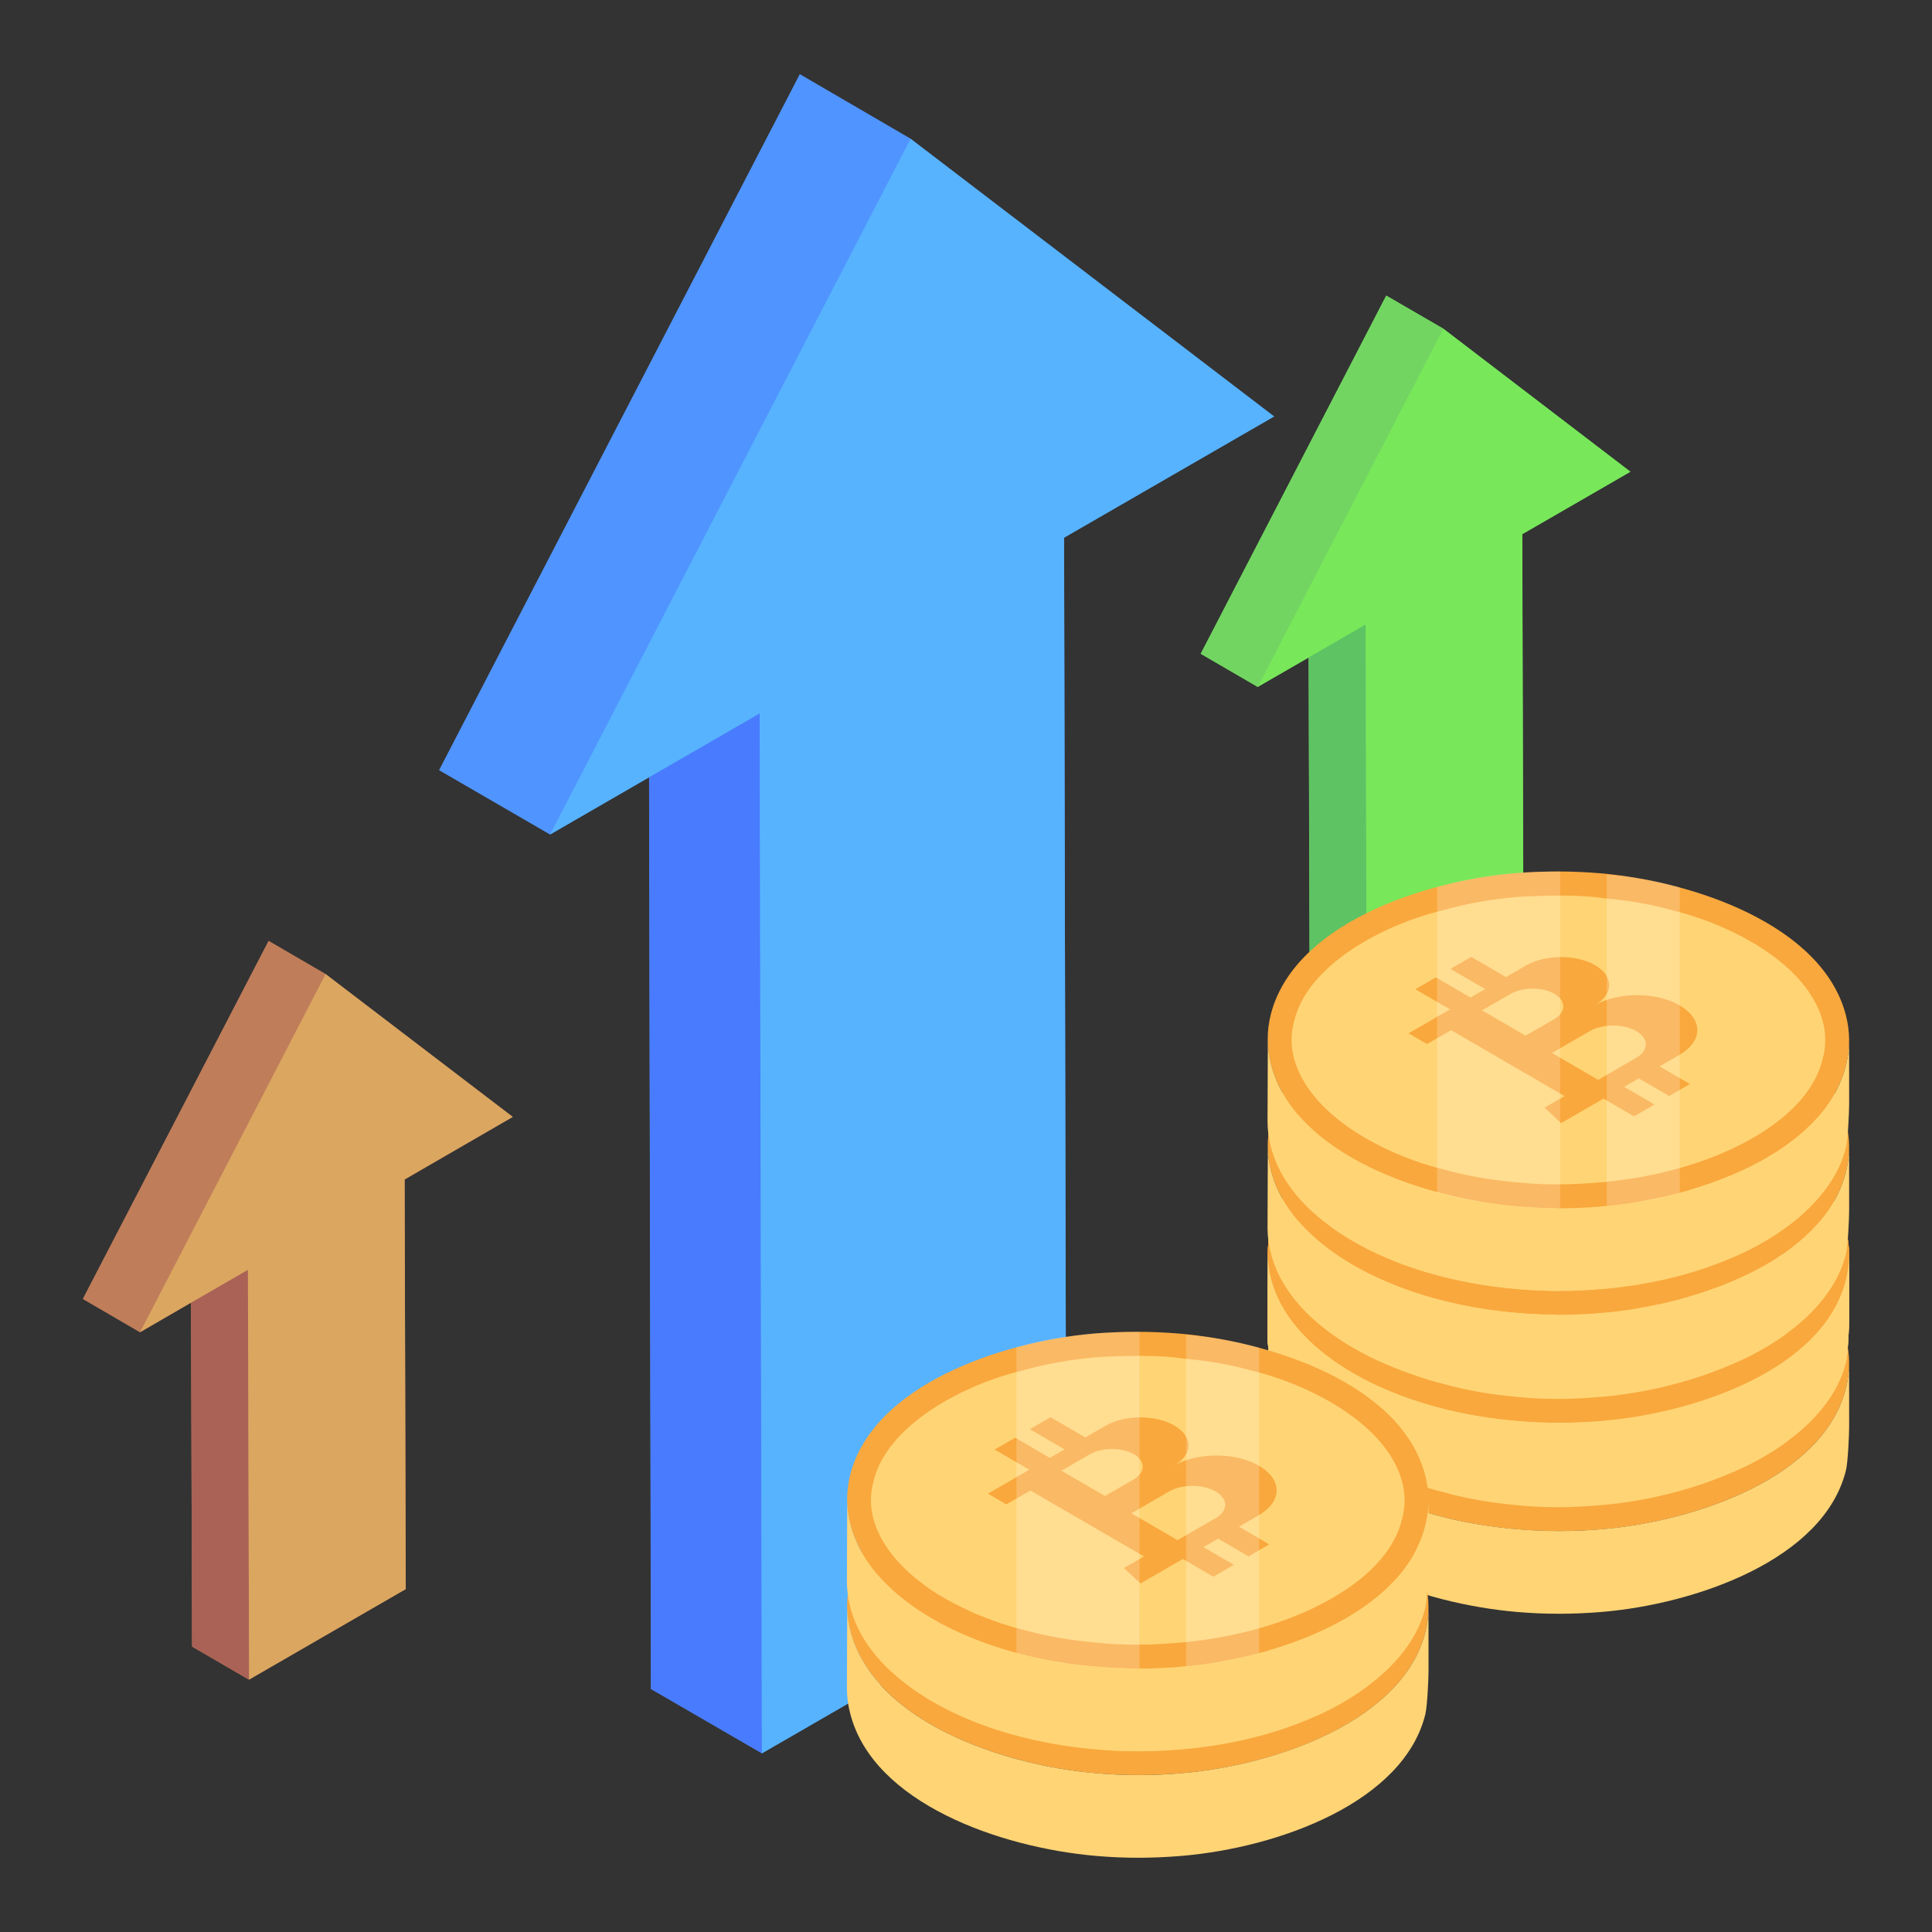<?xml version="1.0" encoding="UTF-8"?>
<svg xmlns="http://www.w3.org/2000/svg" id="Layer_1" height="512" viewBox="0 0 52 52" width="512">
  <rect x="0" y="0" width="52" height="52" fill="#333333" stroke="none"/>
  <g id="Cryptocurrency_Rise">
    <g>
      <g>
        <g>
          <g>
            <g>
              <g>
                <g>
                  <g>
                    <g>
                      <path d="m28.64 14.469.06 27.99-8.19 4.73-2.99-1.73-.05-24.54-2.66 1.54-2.99-1.73 9.71-18.73 2.98 1.74 9.78 7.47z" fill="#5094ff"></path>
                    </g>
                  </g>
                </g>
              </g>
            </g>
          </g>
          <g>
            <g>
              <g>
                <g>
                  <g>
                    <g>
                      <path d="m20.507 47.192-2.983-1.733-.06-27.988 2.983 1.733z" fill="#497bfe"></path>
                    </g>
                  </g>
                </g>
                <g>
                  <g>
                    <g>
                      <path d="m14.806 22.46-2.983-1.733 9.703-18.725 2.983 1.733z" fill="#5094ff"></path>
                    </g>
                  </g>
                </g>
                <g>
                  <g>
                    <g>
                      <path d="m24.509 3.735 9.784 7.474-5.654 3.264.06 27.988-8.193 4.73-.06-27.988-5.64 3.256z" fill="#57b3fe"></path>
                    </g>
                  </g>
                </g>
              </g>
            </g>
          </g>
          <g>
            <g>
              <g>
                <g>
                  <g>
                    <g>
                      <g>
                        <path d="m40.97 14.379.03 11.02-4.21 2.44-1.54-.89-.03-9.25-1.37.79-1.53-.89 4.99-9.64 1.54.89 5.03 3.85z" fill="#72d561"></path>
                      </g>
                    </g>
                  </g>
                </g>
              </g>
            </g>
            <g>
              <g>
                <g>
                  <g>
                    <g>
                      <g>
                        <path d="m36.786 27.838-1.535-.892-.031-11.028 1.535.892z" fill="#5ec363"></path>
                      </g>
                    </g>
                  </g>
                  <g>
                    <g>
                      <g>
                        <path d="m33.852 18.486-1.535-.892 4.995-9.639 1.535.892z" fill="#72d561"></path>
                      </g>
                    </g>
                  </g>
                  <g>
                    <g>
                      <g>
                        <path d="m38.847 8.848 5.036 3.847-2.91 1.68.031 11.028-4.217 2.435-.031-11.028-2.903 1.676z" fill="#78e75a"></path>
                      </g>
                    </g>
                  </g>
                </g>
              </g>
            </g>
            <g>
              <g>
                <g>
                  <g>
                    <g>
                      <g>
                        <path d="m10.89 31.749.03 11.02-4.22 2.44-1.53-.89-.03-9.26-1.37.8-1.54-.9 5-9.63 1.53.89 5.04 3.84z" fill="#bf7d5a"></path>
                      </g>
                    </g>
                  </g>
                </g>
              </g>
            </g>
            <g>
              <g>
                <g>
                  <g>
                    <g>
                      <g>
                        <path d="m6.704 45.206-1.535-.892-.031-11.028 1.535.892z" fill="#aa6256"></path>
                      </g>
                    </g>
                  </g>
                  <g>
                    <g>
                      <g>
                        <path d="m3.769 35.855-1.535-.892 4.995-9.639 1.535.892z" fill="#bf7d5a"></path>
                      </g>
                    </g>
                  </g>
                  <g>
                    <g>
                      <g>
                        <path d="m8.764 26.216 5.036 3.847-2.91 1.68.031 11.028-4.217 2.435-.031-11.028-2.903 1.676z" fill="#dba660"></path>
                      </g>
                    </g>
                  </g>
                </g>
              </g>
            </g>
          </g>
        </g>
      </g>
      <g>
        <g>
          <g>
            <g>
              <g>
                <g>
                  <g>
                    <g>
                      <g>
                        <path d="m47.461 33.474c.278.161.531.33.75.507.792.61 1.284 1.311 1.471 2.032.114.442.117.89.007 1.331-.593 2.422-4.057 3.605-6.566 3.816-.762.065-1.538.066-2.299 0-1.246-.106-2.461-.387-3.516-.844-.303-.128-.597-.274-.875-.434-.278-.161-.528-.328-.755-.507-.792-.61-1.279-1.311-1.468-2.034-.117-.44-.117-.89-.01-1.33.179-.722.661-1.421 1.445-2.031.223-.18.474-.349.747-.508.276-.161.568-.306.875-.434 1.053-.458 2.259-.739 3.504-.845.76-.063 1.533-.063 2.296.001 1.249.108 2.458.389 3.514.845.311.13.602.274.88.434z" fill="#f9a83d"></path>
                      </g>
                    </g>
                  </g>
                </g>
                <g>
                  <g>
                    <g>
                      <g>
                        <g>
                          <path d="m49.769 36.7.001 1.698c0 .216-.033.955-.085 1.171-.592 2.42-4.074 3.608-6.568 3.816-.759.064-1.534.068-2.297 0-2.531-.219-5.977-1.374-6.612-3.82-.06-.228-.092-.455-.092-.687l.008-2.186c0 .216.032.436.088.651.188.723.675 1.422 1.466 2.034.228.176.479.344.755.503.28.164.571.308.875.435 1.055.455 2.269.739 3.516.843.763.068 1.538.068 2.301 0 2.488-.208 5.97-1.383 6.564-3.816.052-.212.08-.428.08-.643z" fill="#ffd475"></path>
                        </g>
                      </g>
                    </g>
                  </g>
                  <g>
                    <g>
                      <g>
                        <g>
                          <path d="m41.991 40.567c-.367 0-.734-.012-1.101-.049-.765-.067-1.428-.183-2.034-.354-.495-.121-.934-.29-1.302-.441-.268-.117-.548-.263-.816-.41-.227-.13-.455-.277-.649-.436-.666-.513-1.097-1.098-1.261-1.701-.087-.328-.087-.664.001-.996.139-.599.556-1.176 1.209-1.687.214-.166.441-.321.692-.477.234-.127.5-.26.788-.38.445-.196.882-.344 1.31-.445.627-.181 1.272-.296 2.004-.361.371-.024.771-.037 1.158-.037.326 0 .676.012 1.003.048l.201.028c.633.049 1.252.159 1.838.326.503.123.959.3 1.303.441.279.116.537.246.796.398.248.141.476.289.669.448.669.516 1.099 1.099 1.26 1.698.088.33.088.667-.001.998-.14.594-.572 1.187-1.218 1.685-.209.171-.425.318-.664.455-.249.143-.522.286-.807.405-.39.172-.819.317-1.324.449-.596.159-1.221.27-1.864.332-.459.037-.82.062-1.192.062z" fill="#ffd475"></path>
                        </g>
                      </g>
                    </g>
                  </g>
                  <g>
                    <g>
                      <g>
                        <g>
                          <g>
                            <path d="m42.113 38.191-1.709-.993-1.347-.783-.649.375-.496-.289 1.116-.644-.935-.543.552-.318.935.543.396-.229-.935-.543.558-.322.935.543.545-.315c.513-.296 1.347-.3 1.85-.007.509.296.507.783-.006 1.079.642-.363 1.658-.36 2.283.004.638.371.635.963-.001 1.33l-.539.311.819.476-.558.322-.819-.476-.396.229.819.476-.552.318-.819-.476-1.142.659-.444-.416zm.902-.438 1.025-.592c.344-.199.346-.521.004-.719-.342-.199-.904-.202-1.248-.004l-1.025.592zm-2.361-2.312-.766.442 1.173.682.766-.442c.331-.191.333-.498.01-.686-.322-.187-.853-.187-1.184.004" fill="#f9a83d"></path>
                          </g>
                        </g>
                      </g>
                    </g>
                  </g>
                </g>
              </g>
            </g>
          </g>
          <g>
            <g>
              <g>
                <g>
                  <g>
                    <g>
                      <g>
                        <path d="m47.461 30.56c.278.161.531.33.75.507.792.61 1.284 1.311 1.471 2.032.114.442.117.89.007 1.331-.592 2.417-4.02 3.602-6.566 3.816-.762.065-1.538.066-2.299 0-1.246-.106-2.461-.387-3.516-.844-.303-.128-.597-.274-.875-.434-.278-.161-.528-.328-.755-.507-.792-.61-1.279-1.311-1.468-2.034-.117-.44-.117-.89-.01-1.33.179-.722.661-1.421 1.445-2.031.223-.18.474-.349.747-.508.276-.161.568-.306.875-.434 1.053-.458 2.259-.739 3.504-.845.76-.063 1.533-.063 2.296.001 1.249.108 2.458.389 3.514.845.311.13.602.274.88.434z" fill="#f9a83d"></path>
                      </g>
                    </g>
                  </g>
                </g>
                <g>
                  <g>
                    <g>
                      <g>
                        <g>
                          <path d="m49.769 33.786.001 1.698c0 .216-.033.955-.085 1.171-.176.719-.659 1.418-1.446 2.03-.22.18-.471.348-.747.507-.272.16-.563.308-.875.436-1.051.455-2.253.739-3.5.843-.759.064-1.534.068-2.297 0-1.247-.108-2.461-.388-3.516-.843-.304-.128-.595-.276-.875-.436-.276-.16-.527-.328-.755-.507-.791-.607-1.279-1.311-1.466-2.034-.06-.228-.092-.455-.092-.687l.008-2.186c0 .216.032.436.088.651.188.723.675 1.422 1.466 2.034.228.176.479.344.755.503.28.164.571.308.875.435 1.055.455 2.269.739 3.516.843.763.068 1.538.068 2.301 0 2.495-.209 5.968-1.376 6.564-3.816.052-.212.08-.428.08-.643z" fill="#ffd475"></path>
                        </g>
                      </g>
                    </g>
                  </g>
                  <g>
                    <g>
                      <g>
                        <g>
                          <path d="m41.991 37.653c-.367 0-.734-.012-1.101-.049-.765-.067-1.428-.183-2.034-.354-.495-.121-.934-.29-1.302-.441-.268-.117-.548-.263-.816-.41-.227-.13-.455-.277-.649-.436-.666-.513-1.097-1.098-1.261-1.701-.087-.328-.087-.664.001-.996.139-.599.556-1.176 1.209-1.687.214-.166.441-.321.692-.477.234-.127.5-.26.788-.38.445-.196.882-.344 1.31-.445.627-.181 1.272-.296 2.004-.361.371-.024.771-.037 1.158-.037.326 0 .676.012 1.003.048l.201.028c.633.049 1.252.159 1.838.326.503.123.959.3 1.303.441.279.116.537.246.796.398.248.141.476.289.669.448.669.516 1.099 1.099 1.26 1.698.088.33.088.667-.001.998-.14.594-.572 1.187-1.218 1.685-.209.171-.425.318-.664.455-.249.143-.522.286-.807.405-.39.172-.819.317-1.324.449-.596.159-1.221.27-1.864.332-.459.037-.82.062-1.192.062z" fill="#ffd475"></path>
                        </g>
                      </g>
                    </g>
                  </g>
                  <g>
                    <g>
                      <g>
                        <g>
                          <g>
                            <path d="m42.113 35.277-1.709-.993-1.347-.783-.649.375-.496-.289 1.116-.644-.935-.543.552-.318.935.543.396-.229-.935-.543.558-.322.935.543.545-.315c.513-.296 1.347-.3 1.85-.007.509.296.507.783-.006 1.079.642-.363 1.658-.36 2.283.004.638.371.635.963-.001 1.33l-.539.311.819.476-.558.322-.819-.476-.396.229.819.476-.552.318-.819-.476-1.142.659-.444-.416zm.902-.438 1.025-.592c.344-.199.346-.521.004-.719-.342-.199-.904-.202-1.248-.004l-1.025.592zm-2.361-2.312-.766.442 1.173.682.766-.442c.331-.191.333-.498.01-.686-.322-.187-.853-.187-1.184.004" fill="#f9a83d"></path>
                          </g>
                        </g>
                      </g>
                    </g>
                  </g>
                </g>
              </g>
            </g>
          </g>
          <g>
            <g>
              <g>
                <g>
                  <g>
                    <g>
                      <g>
                        <path d="m47.461 30.56c.278.161.531.33.75.507.792.61 1.284 1.311 1.471 2.032.114.442.117.89.007 1.331-.592 2.417-4.02 3.602-6.566 3.816-.762.065-1.538.066-2.299 0-1.246-.106-2.461-.387-3.516-.844-.303-.128-.597-.274-.875-.434-.278-.161-.528-.328-.755-.507-.792-.61-1.279-1.311-1.468-2.034-.117-.44-.117-.89-.01-1.33.179-.722.661-1.421 1.445-2.031.223-.18.474-.349.747-.508.276-.161.568-.306.875-.434 1.053-.458 2.259-.739 3.504-.845.76-.063 1.533-.063 2.296.001 1.249.108 2.458.389 3.514.845.311.13.602.274.88.434z" fill="#f9a83d"></path>
                      </g>
                    </g>
                  </g>
                </g>
                <g>
                  <g>
                    <g>
                      <g>
                        <g>
                          <path d="m49.769 33.786.001 1.698c0 .216-.033.955-.085 1.171-.176.719-.659 1.418-1.446 2.03-.22.18-.471.348-.747.507-.272.16-.563.308-.875.436-1.051.455-2.253.739-3.5.843-.759.064-1.534.068-2.297 0-1.247-.108-2.461-.388-3.516-.843-.304-.128-.595-.276-.875-.436-.276-.16-.527-.328-.755-.507-.791-.607-1.279-1.311-1.466-2.034-.06-.228-.092-.455-.092-.687l.008-2.186c0 .216.032.436.088.651.188.723.675 1.422 1.466 2.034.228.176.479.344.755.503.28.164.571.308.875.435 1.055.455 2.269.739 3.516.843.763.068 1.538.068 2.301 0 2.495-.209 5.968-1.376 6.564-3.816.052-.212.08-.428.08-.643z" fill="#ffd475"></path>
                        </g>
                      </g>
                    </g>
                  </g>
                  <g>
                    <g>
                      <g>
                        <g>
                          <path d="m41.991 37.653c-.367 0-.734-.012-1.101-.049-.765-.067-1.428-.183-2.034-.354-.495-.121-.934-.29-1.302-.441-.268-.117-.548-.263-.816-.41-.227-.13-.455-.277-.649-.436-.666-.513-1.097-1.098-1.261-1.701-.087-.328-.087-.664.001-.996.139-.599.556-1.176 1.209-1.687.214-.166.441-.321.692-.477.234-.127.5-.26.788-.38.445-.196.882-.344 1.31-.445.627-.181 1.272-.296 2.004-.361.371-.024.771-.037 1.158-.037.326 0 .676.012 1.003.048l.201.028c.633.049 1.252.159 1.838.326.503.123.959.3 1.303.441.279.116.537.246.796.398.248.141.476.289.669.448.669.516 1.099 1.099 1.26 1.698.088.33.088.667-.001.998-.14.594-.572 1.187-1.218 1.685-.209.171-.425.318-.664.455-.249.143-.522.286-.807.405-.39.172-.819.317-1.324.449-.596.159-1.221.27-1.864.332-.459.037-.82.062-1.192.062z" fill="#ffd475"></path>
                        </g>
                      </g>
                    </g>
                  </g>
                  <g>
                    <g>
                      <g>
                        <g>
                          <g>
                            <path d="m42.113 35.277-1.709-.993-1.347-.783-.649.375-.496-.289 1.116-.644-.935-.543.552-.318.935.543.396-.229-.935-.543.558-.322.935.543.545-.315c.513-.296 1.347-.3 1.85-.007.509.296.507.783-.006 1.079.642-.363 1.658-.36 2.283.004.638.371.635.963-.001 1.33l-.539.311.819.476-.558.322-.819-.476-.396.229.819.476-.552.318-.819-.476-1.142.659-.444-.416zm.902-.438 1.025-.592c.344-.199.346-.521.004-.719-.342-.199-.904-.202-1.248-.004l-1.025.592zm-2.361-2.312-.766.442 1.173.682.766-.442c.331-.191.333-.498.01-.686-.322-.187-.853-.187-1.184.004" fill="#f9a83d"></path>
                          </g>
                        </g>
                      </g>
                    </g>
                  </g>
                </g>
              </g>
            </g>
          </g>
          <g>
            <g>
              <g>
                <g>
                  <g>
                    <g>
                      <g>
                        <path d="m47.461 30.56c.278.161.531.33.75.507.792.61 1.284 1.311 1.471 2.032.114.442.117.89.007 1.331-.592 2.417-4.02 3.602-6.566 3.816-.762.065-1.538.066-2.299 0-1.246-.106-2.461-.387-3.516-.844-.303-.128-.597-.274-.875-.434-.278-.161-.528-.328-.755-.507-.792-.61-1.279-1.311-1.468-2.034-.117-.44-.117-.89-.01-1.33.179-.722.661-1.421 1.445-2.031.223-.18.474-.349.747-.508.276-.161.568-.306.875-.434 1.053-.458 2.259-.739 3.504-.845.76-.063 1.533-.063 2.296.001 1.249.108 2.458.389 3.514.845.311.13.602.274.88.434z" fill="#f9a83d"></path>
                      </g>
                    </g>
                  </g>
                </g>
                <g>
                  <g>
                    <g>
                      <g>
                        <g>
                          <path d="m49.769 33.786.001 1.698c0 .216-.033.955-.085 1.171-.176.719-.659 1.418-1.446 2.03-.22.18-.471.348-.747.507-.272.16-.563.308-.875.436-1.051.455-2.253.739-3.5.843-.759.064-1.534.068-2.297 0-1.247-.108-2.461-.388-3.516-.843-.304-.128-.595-.276-.875-.436-.276-.16-.527-.328-.755-.507-.791-.607-1.279-1.311-1.466-2.034-.06-.228-.092-.455-.092-.687l.008-2.186c0 .216.032.436.088.651.188.723.675 1.422 1.466 2.034.228.176.479.344.755.503.28.164.571.308.875.435 1.055.455 2.269.739 3.516.843.763.068 1.538.068 2.301 0 2.495-.209 5.968-1.376 6.564-3.816.052-.212.08-.428.08-.643z" fill="#ffd475"></path>
                        </g>
                      </g>
                    </g>
                  </g>
                  <g>
                    <g>
                      <g>
                        <g>
                          <path d="m41.991 37.653c-.367 0-.734-.012-1.101-.049-.765-.067-1.428-.183-2.034-.354-.495-.121-.934-.29-1.302-.441-.268-.117-.548-.263-.816-.41-.227-.13-.455-.277-.649-.436-.666-.513-1.097-1.098-1.261-1.701-.087-.328-.087-.664.001-.996.139-.599.556-1.176 1.209-1.687.214-.166.441-.321.692-.477.234-.127.5-.26.788-.38.445-.196.882-.344 1.31-.445.627-.181 1.272-.296 2.004-.361.371-.024.771-.037 1.158-.037.326 0 .676.012 1.003.048l.201.028c.633.049 1.252.159 1.838.326.503.123.959.3 1.303.441.279.116.537.246.796.398.248.141.476.289.669.448.669.516 1.099 1.099 1.26 1.698.088.33.088.667-.001.998-.14.594-.572 1.187-1.218 1.685-.209.171-.425.318-.664.455-.249.143-.522.286-.807.405-.39.172-.819.317-1.324.449-.596.159-1.221.27-1.864.332-.459.037-.82.062-1.192.062z" fill="#ffd475"></path>
                        </g>
                      </g>
                    </g>
                  </g>
                  <g>
                    <g>
                      <g>
                        <g>
                          <g>
                            <path d="m42.113 35.277-1.709-.993-1.347-.783-.649.375-.496-.289 1.116-.644-.935-.543.552-.318.935.543.396-.229-.935-.543.558-.322.935.543.545-.315c.513-.296 1.347-.3 1.85-.007.509.296.507.783-.006 1.079.642-.363 1.658-.36 2.283.004.638.371.635.963-.001 1.33l-.539.311.819.476-.558.322-.819-.476-.396.229.819.476-.552.318-.819-.476-1.142.659-.444-.416zm.902-.438 1.025-.592c.344-.199.346-.521.004-.719-.342-.199-.904-.202-1.248-.004l-1.025.592zm-2.361-2.312-.766.442 1.173.682.766-.442c.331-.191.333-.498.01-.686-.322-.187-.853-.187-1.184.004" fill="#f9a83d"></path>
                          </g>
                        </g>
                      </g>
                    </g>
                  </g>
                </g>
              </g>
            </g>
          </g>
          <g>
            <g>
              <g>
                <g>
                  <g>
                    <g>
                      <g>
                        <path d="m49.682 30.191c.114.442.117.89.007 1.331-.593 2.422-4.057 3.605-6.566 3.816-.762.065-1.538.066-2.299 0-1.246-.106-2.461-.387-3.516-.844-.303-.128-.597-.274-.875-.434-.278-.161-.528-.328-.755-.507-.792-.61-1.279-1.311-1.468-2.034-.117-.44-.117-.89-.01-1.33.275-1.109 1.214-1.97 2.193-2.539 1.292-.751 2.888-1.153 4.379-1.28.76-.063 1.533-.063 2.296.001 2.515.216 5.981 1.377 6.615 3.819z" fill="#f9a83d"></path>
                      </g>
                    </g>
                  </g>
                </g>
                <g>
                  <g>
                    <g>
                      <g>
                        <g>
                          <path d="m49.769 30.878.001 1.698c0 .216-.033.955-.085 1.171-.176.719-.659 1.418-1.446 2.03-.22.18-.471.348-.747.507-.272.16-.563.308-.875.436-1.051.455-2.253.739-3.5.843-.759.064-1.534.068-2.297 0-1.247-.108-2.461-.388-3.516-.843-.304-.128-.595-.276-.875-.436-.276-.16-.527-.328-.755-.507-.791-.607-1.279-1.311-1.466-2.034-.06-.228-.092-.455-.092-.687l.008-2.186c0 .216.032.436.088.651.188.723.675 1.422 1.466 2.034.228.176.479.344.755.503.28.164.571.308.875.435 1.055.455 2.269.739 3.516.843.763.068 1.538.068 2.301 0 2.488-.208 5.97-1.383 6.564-3.816.052-.212.08-.428.08-.643z" fill="#ffd475"></path>
                        </g>
                      </g>
                    </g>
                  </g>
                  <g>
                    <g>
                      <g>
                        <g>
                          <path d="m41.991 34.745c-.367 0-.734-.012-1.101-.049-.765-.067-1.428-.183-2.034-.354-.495-.121-.934-.29-1.302-.441-.268-.117-.548-.263-.816-.41-.227-.13-.455-.277-.649-.436-.666-.513-1.097-1.098-1.261-1.701-.087-.328-.087-.664.001-.996.358-1.546 2.461-2.626 3.999-2.99.627-.181 1.272-.296 2.004-.361.371-.024.771-.037 1.158-.037.326 0 .676.012 1.003.048l.201.028c.633.049 1.252.159 1.838.326 1.56.382 3.614 1.436 4.028 2.986.088.33.088.667-.001.998-.14.594-.572 1.187-1.218 1.685-.209.171-.425.318-.664.455-.249.143-.522.286-.807.405-.39.172-.819.317-1.324.449-.596.159-1.221.27-1.864.332-.459.037-.82.062-1.192.062z" fill="#ffd475"></path>
                        </g>
                      </g>
                    </g>
                  </g>
                  <g>
                    <g>
                      <g>
                        <g>
                          <g>
                            <path d="m42.113 32.369-1.709-.993-1.347-.783-.649.375-.496-.289 1.116-.644-.935-.543.552-.318.935.543.396-.229-.935-.543.558-.322.935.543.545-.315c.513-.296 1.347-.3 1.85-.007.509.296.507.783-.006 1.079.642-.363 1.658-.36 2.283.004.638.371.635.963-.001 1.33l-.539.311.819.476-.558.322-.819-.476-.396.229.819.476-.552.318-.819-.476-1.142.659-.444-.416zm.902-.438 1.025-.592c.344-.199.346-.521.004-.719-.342-.199-.904-.202-1.248-.004l-1.025.592zm-2.361-2.312-.766.442 1.173.682.766-.442c.331-.191.333-.498.01-.686-.322-.187-.853-.187-1.184.004" fill="#f9a83d"></path>
                          </g>
                        </g>
                      </g>
                    </g>
                  </g>
                </g>
              </g>
            </g>
          </g>
          <g>
            <g>
              <g>
                <g>
                  <g>
                    <g>
                      <g>
                        <path d="m49.682 27.324c.114.442.117.89.007 1.331-.593 2.422-4.057 3.605-6.566 3.816-.762.065-1.538.066-2.299 0-2.51-.214-5.976-1.385-6.615-3.819-.117-.44-.117-.89-.01-1.33.6-2.419 4.048-3.604 6.572-3.819.76-.063 1.533-.063 2.296.001 2.548.219 5.989 1.406 6.615 3.819z" fill="#f9a83d"></path>
                      </g>
                    </g>
                  </g>
                </g>
                <g>
                  <g>
                    <g>
                      <g>
                        <g>
                          <path d="m49.769 28.011.001 1.698c0 .216-.033.955-.085 1.171-.27 1.105-1.219 1.972-2.193 2.537-.272.16-.563.308-.875.436-1.051.455-2.253.739-3.5.843-.759.064-1.534.068-2.297 0-1.247-.108-2.461-.388-3.516-.843-.304-.128-.595-.276-.875-.436-.276-.16-.527-.328-.755-.507-.791-.607-1.279-1.311-1.466-2.034-.06-.228-.092-.455-.092-.687l.008-2.186c0 .216.032.436.088.651.631 2.43 4.119 3.608 6.612 3.816.763.068 1.538.068 2.301 0 2.488-.208 5.97-1.383 6.564-3.816.052-.212.08-.428.08-.643z" fill="#ffd475"></path>
                        </g>
                      </g>
                    </g>
                  </g>
                  <g>
                    <g>
                      <g>
                        <g>
                          <path d="m41.991 31.879c-.367 0-.734-.012-1.101-.049-.765-.067-1.428-.183-2.034-.354-1.571-.383-3.605-1.435-4.027-2.988-.087-.328-.087-.664.001-.996.358-1.543 2.451-2.624 3.999-2.99.627-.181 1.272-.296 2.004-.361.371-.024.771-.037 1.158-.037.326 0 .676.012 1.003.048l.201.028c.633.049 1.252.159 1.838.326 1.56.382 3.613 1.432 4.028 2.986.088.33.088.667-.001.998-.374 1.585-2.426 2.579-4.013 2.993-.596.159-1.221.27-1.864.332-.459.037-.82.062-1.192.062z" fill="#ffd475"></path>
                        </g>
                      </g>
                    </g>
                  </g>
                  <g>
                    <g>
                      <g>
                        <g>
                          <g>
                            <path d="m42.113 29.502-1.709-.993-1.347-.783-.649.375-.496-.289 1.116-.644-.935-.543.552-.318.935.543.396-.229-.935-.543.558-.322.935.543.545-.315c.513-.296 1.347-.3 1.85-.007.509.296.507.783-.006 1.079.642-.363 1.658-.36 2.283.004.638.371.635.963-.001 1.33l-.539.311.819.476-.558.322-.819-.476-.396.229.819.476-.552.318-.819-.476-1.142.659-.444-.416zm.902-.438 1.025-.592c.344-.199.346-.521.004-.719-.342-.199-.904-.202-1.248-.004l-1.025.592zm-2.361-2.312-.766.442 1.173.682.766-.442c.331-.191.333-.498.01-.686-.322-.187-.853-.187-1.184.004" fill="#f9a83d"></path>
                          </g>
                        </g>
                      </g>
                    </g>
                  </g>
                </g>
              </g>
              <g opacity=".2">
                <g>
                  <g>
                    <g>
                      <g>
                        <path d="m41.991 23.459v9.066c-.388 0-.776-.013-1.164-.052-.737-.065-1.461-.181-2.147-.375v-8.226c.672-.194 1.371-.31 2.095-.375.401-.026.815-.039 1.216-.039z" fill="#fff"></path>
                      </g>
                    </g>
                  </g>
                </g>
                <g>
                  <g>
                    <g>
                      <g>
                        <path d="m45.211 23.886v8.226c-.634.168-1.293.285-1.966.349v-8.924c.673.052 1.332.168 1.966.349z" fill="#fff"></path>
                      </g>
                    </g>
                  </g>
                </g>
              </g>
            </g>
          </g>
        </g>
        <g>
          <g>
            <g>
              <g>
                <g>
                  <g>
                    <g>
                      <g>
                        <path d="m38.361 42.58c.114.442.117.89.007 1.331-.58 2.369-3.944 3.595-6.566 3.816-.762.065-1.538.066-2.299 0-2.539-.216-5.981-1.405-6.615-3.819-.117-.44-.117-.89-.01-1.33.589-2.374 3.947-3.595 6.572-3.819.76-.063 1.533-.063 2.296.001 2.609.225 5.996 1.432 6.615 3.819z" fill="#f9a83d"></path>
                      </g>
                    </g>
                  </g>
                </g>
                <g>
                  <g>
                    <g>
                      <g>
                        <g>
                          <path d="m38.448 43.267.001 1.698c0 .216-.033.955-.085 1.171-.577 2.358-3.925 3.595-6.568 3.816-.759.064-1.534.068-2.297 0-2.594-.224-5.991-1.425-6.612-3.82-.06-.228-.092-.455-.092-.687l.008-2.186c0 .216.032.436.088.651.627 2.416 4.096 3.606 6.612 3.816.763.068 1.538.068 2.301 0 2.581-.216 5.982-1.434 6.564-3.816.052-.212.08-.428.08-.643z" fill="#ffd475"></path>
                        </g>
                      </g>
                    </g>
                  </g>
                  <g>
                    <g>
                      <g>
                        <g>
                          <path d="m30.67 47.135c-.367 0-.734-.012-1.101-.049-.765-.067-1.428-.183-2.034-.354-.495-.121-.934-.29-1.302-.441-.268-.117-.548-.263-.816-.41-.227-.13-.455-.277-.649-.436-.666-.513-1.097-1.098-1.261-1.701-.087-.328-.087-.664.001-.996.357-1.54 2.455-2.625 3.999-2.99.627-.181 1.273-.296 2.004-.361.371-.024.771-.037 1.158-.037.326 0 .676.012 1.003.048l.201.028c.633.049 1.252.159 1.838.326 1.552.38 3.614 1.436 4.028 2.986.088.33.088.667-.001.998-.14.594-.572 1.187-1.218 1.685-.209.171-.425.318-.664.455-.249.143-.522.286-.807.405-.39.172-.819.317-1.324.449-.596.159-1.221.27-1.864.332-.459.037-.82.062-1.192.062z" fill="#ffd475"></path>
                        </g>
                      </g>
                    </g>
                  </g>
                  <g>
                    <g>
                      <g>
                        <g>
                          <g>
                            <path d="m30.792 44.758-1.709-.993-1.348-.783-.649.375-.496-.289 1.116-.644-.935-.543.552-.318.935.543.396-.229-.935-.543.558-.322.935.543.545-.315c.513-.296 1.347-.3 1.85-.007.509.296.507.783-.006 1.079.642-.363 1.658-.36 2.283.004.638.371.635.963-.001 1.33l-.539.311.819.476-.558.322-.819-.476-.396.229.819.476-.552.318-.819-.476-1.142.659-.444-.416zm.902-.438 1.025-.592c.344-.199.346-.521.004-.719-.342-.199-.904-.202-1.248-.004l-1.025.592zm-2.361-2.312-.766.442 1.173.682.766-.442c.331-.191.333-.498.01-.686-.322-.187-.853-.187-1.184.004" fill="#f9a83d"></path>
                          </g>
                        </g>
                      </g>
                    </g>
                  </g>
                </g>
              </g>
            </g>
          </g>
          <g>
            <g>
              <g>
                <g>
                  <g>
                    <g>
                      <g>
                        <path d="m38.361 39.714c.114.442.117.89.007 1.331-.592 2.415-4.016 3.601-6.566 3.816-.762.065-1.538.066-2.299 0-1.246-.106-2.461-.387-3.516-.844-.303-.128-.597-.274-.875-.434s-.528-.328-.755-.507c-.792-.61-1.279-1.311-1.468-2.034-.117-.44-.117-.89-.01-1.33.6-2.419 4.048-3.604 6.572-3.819.76-.063 1.533-.063 2.296.001 2.509.216 5.981 1.374 6.615 3.819z" fill="#f9a83d"></path>
                      </g>
                    </g>
                  </g>
                </g>
                <g>
                  <g>
                    <g>
                      <g>
                        <g>
                          <path d="m38.448 40.401.001 1.698c0 .216-.033.955-.085 1.171-.176.719-.659 1.418-1.446 2.03-.22.18-.471.348-.747.507-.272.16-.563.308-.875.436-1.051.455-2.253.739-3.5.843-.759.064-1.534.068-2.297 0-1.247-.108-2.461-.388-3.516-.843-.304-.128-.595-.276-.875-.436-.276-.16-.527-.328-.755-.507-.791-.607-1.279-1.311-1.466-2.034-.06-.228-.092-.455-.092-.687l.008-2.186c0 .216.032.436.088.651.188.723.675 1.422 1.466 2.034.228.176.479.344.755.503.28.164.571.308.875.435 1.055.455 2.269.739 3.516.843.763.068 1.538.068 2.301 0 2.549-.213 5.974-1.402 6.564-3.816.052-.212.08-.428.08-.643z" fill="#ffd475"></path>
                        </g>
                      </g>
                    </g>
                  </g>
                  <g>
                    <g>
                      <g>
                        <g>
                          <path d="m30.67 44.268c-.367 0-.734-.012-1.101-.049-.765-.067-1.428-.183-2.034-.354-.495-.121-.934-.29-1.302-.441-.268-.117-.548-.263-.816-.41-.227-.13-.455-.277-.649-.436-.666-.513-1.097-1.098-1.261-1.701-.087-.328-.087-.664.001-.996.357-1.54 2.455-2.625 3.999-2.99.627-.181 1.273-.296 2.004-.361.371-.024.771-.037 1.158-.037.326 0 .676.012 1.003.048l.201.028c.633.049 1.252.159 1.838.326 1.567.384 3.615 1.44 4.028 2.986.088.33.088.667-.001.998-.371 1.573-2.424 2.578-4.013 2.993-.596.159-1.221.27-1.864.332-.459.037-.82.062-1.192.062z" fill="#ffd475"></path>
                        </g>
                      </g>
                    </g>
                  </g>
                  <g>
                    <g>
                      <g>
                        <g>
                          <g>
                            <path d="m30.792 41.892-1.709-.993-1.348-.783-.649.375-.496-.289 1.116-.644-.935-.543.552-.318.935.543.396-.229-.935-.543.558-.322.935.543.545-.315c.513-.296 1.347-.3 1.85-.007.509.296.507.783-.006 1.079.642-.363 1.658-.36 2.283.004.638.371.635.963-.001 1.33l-.539.311.819.476-.558.322-.819-.476-.396.229.819.476-.552.318-.819-.476-1.142.659-.444-.416zm.902-.438 1.025-.592c.344-.199.346-.521.004-.719-.342-.199-.904-.202-1.248-.004l-1.025.592zm-2.361-2.312-.766.442 1.173.682.766-.442c.331-.191.333-.498.01-.686-.322-.187-.853-.187-1.184.004" fill="#f9a83d"></path>
                          </g>
                        </g>
                      </g>
                    </g>
                  </g>
                </g>
              </g>
              <g opacity=".2">
                <g>
                  <g>
                    <g>
                      <g>
                        <path d="m30.67 35.849v9.066c-.388 0-.776-.013-1.164-.052-.737-.065-1.461-.181-2.147-.375v-8.226c.672-.194 1.371-.31 2.095-.375.401-.026.815-.039 1.216-.039z" fill="#fff"></path>
                      </g>
                    </g>
                  </g>
                </g>
                <g>
                  <g>
                    <g>
                      <g>
                        <path d="m33.89 36.275v8.226c-.634.168-1.293.285-1.966.349v-8.924c.673.052 1.332.168 1.966.349z" fill="#fff"></path>
                      </g>
                    </g>
                  </g>
                </g>
              </g>
            </g>
          </g>
        </g>
      </g>
    </g>
  </g>
</svg>
